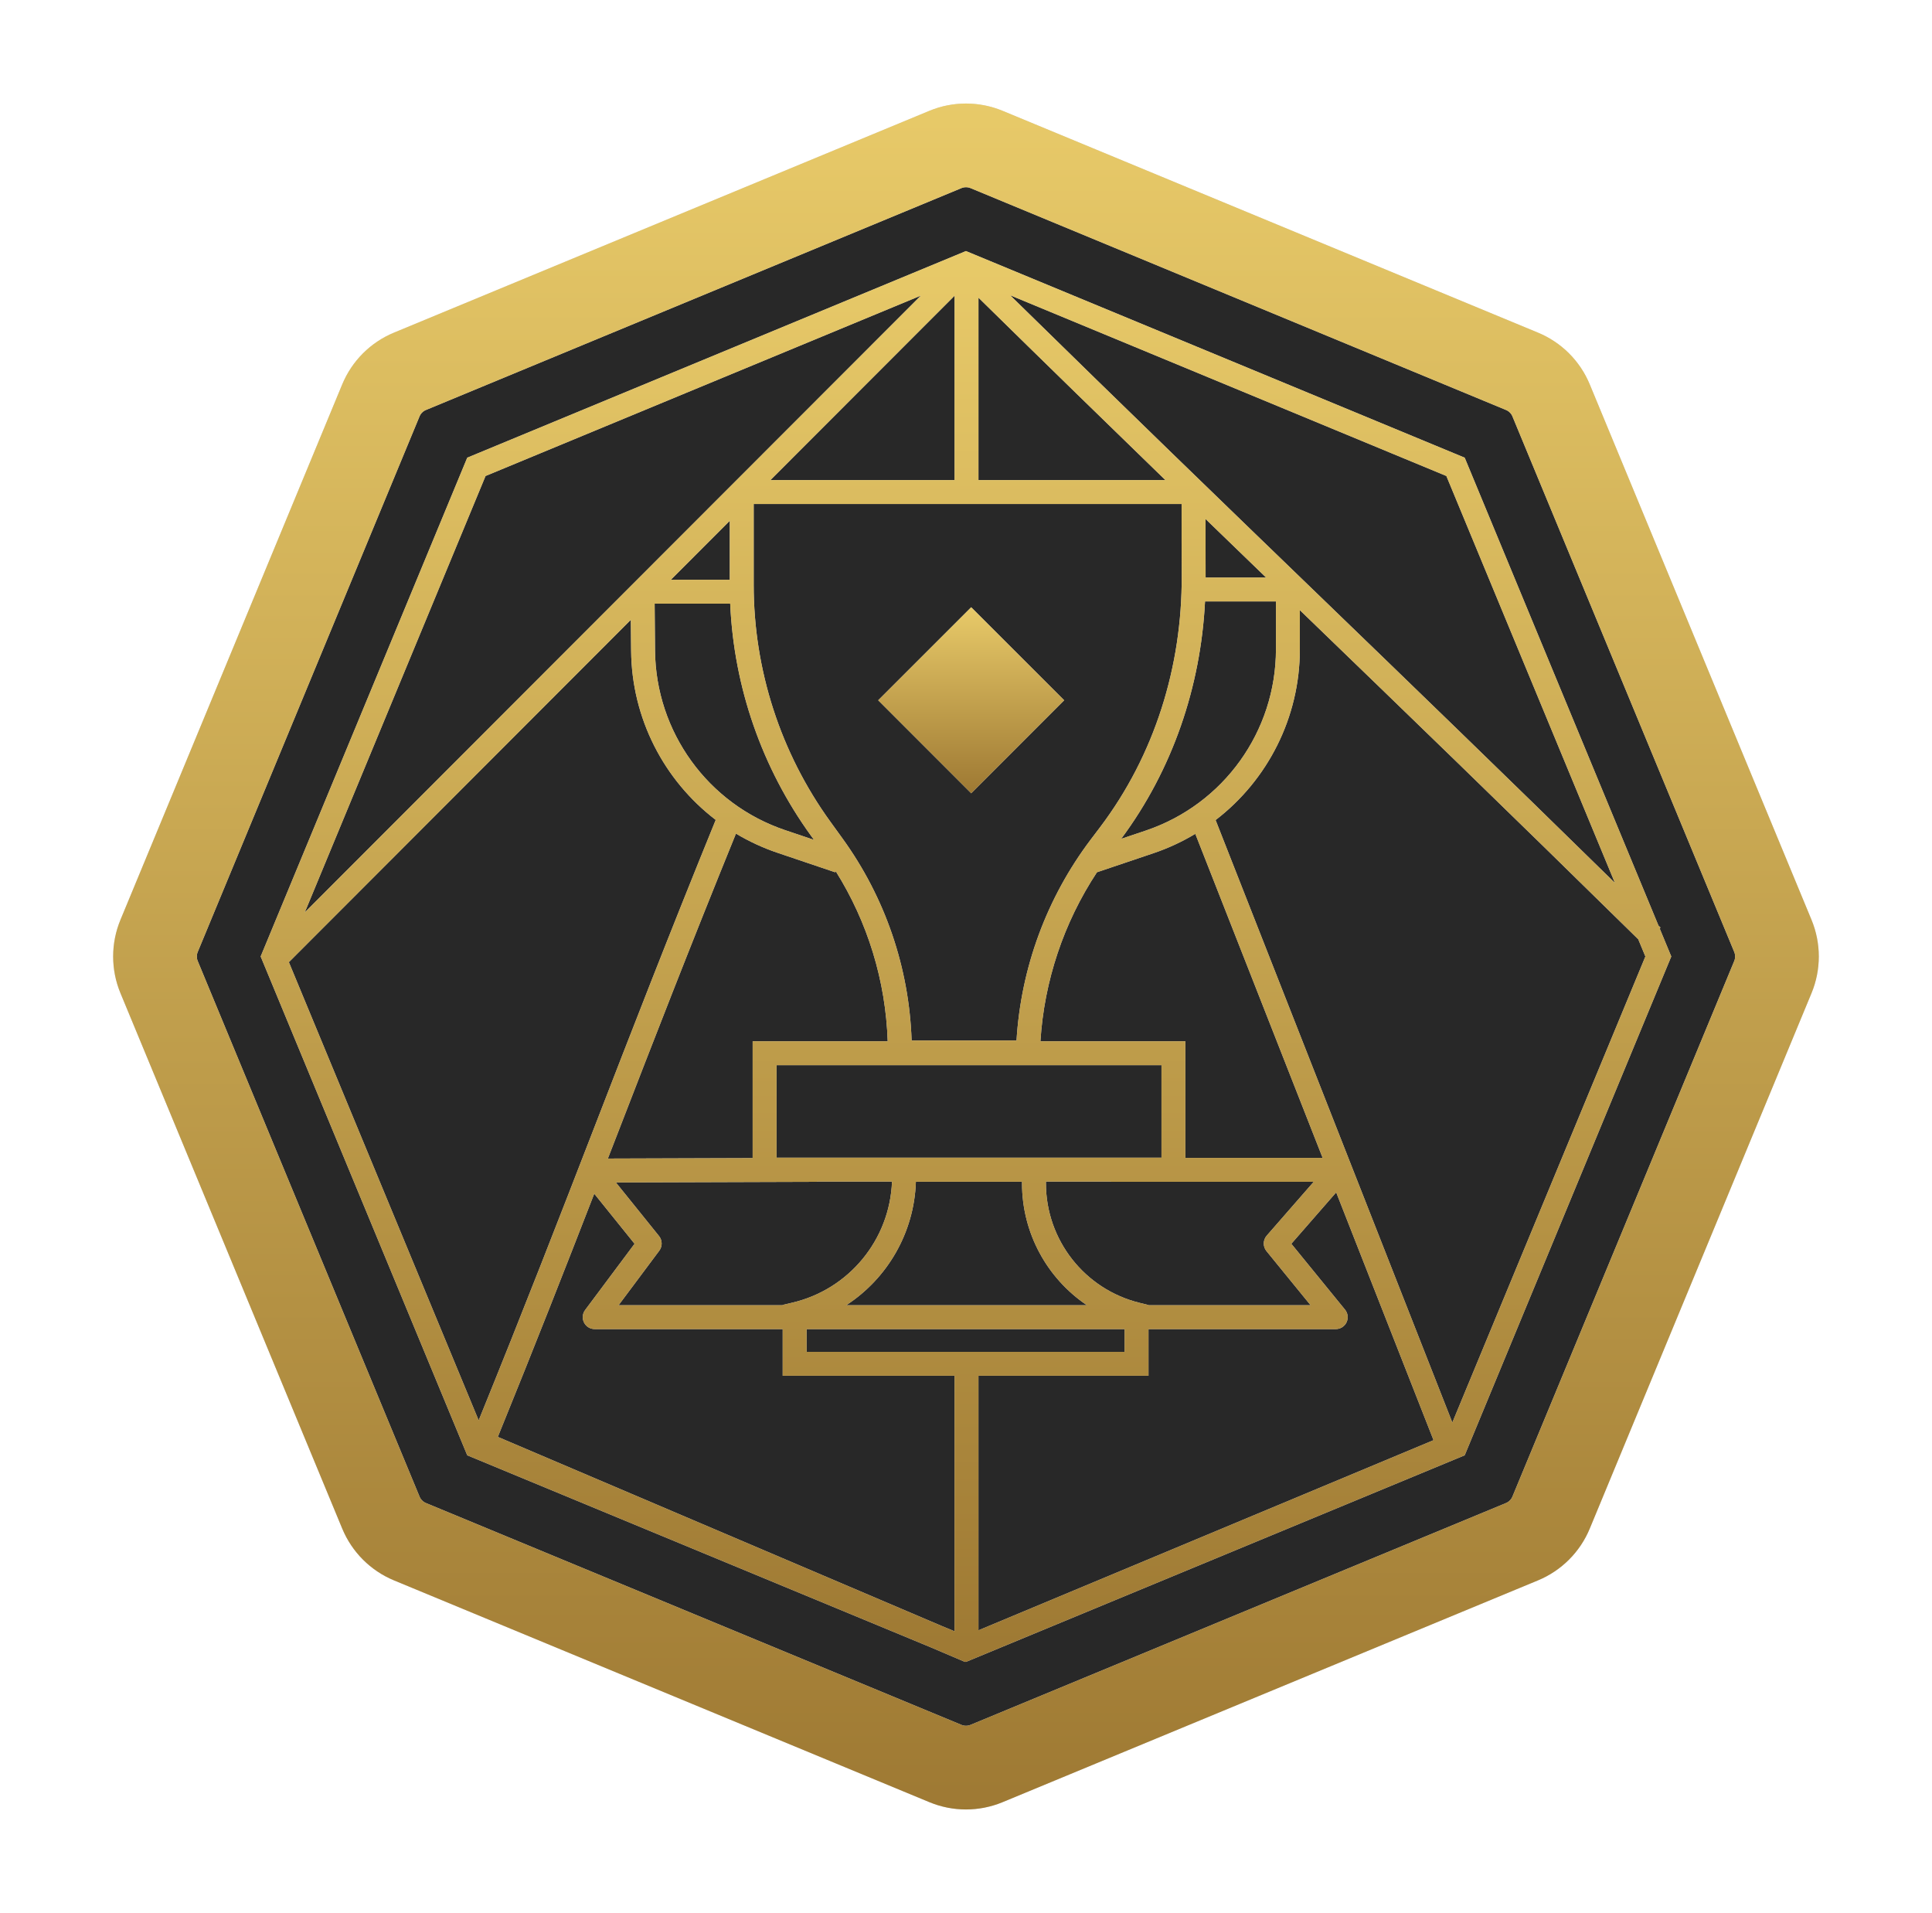 <svg xmlns="http://www.w3.org/2000/svg" fill="none" viewBox="0 0 100 99" height="99" width="100">
<path fill="#282828" d="M48.934 7.735C49.616 7.453 50.382 7.453 51.065 7.735L78.777 19.215C79.46 19.497 80.003 20.039 80.285 20.721L91.764 48.434C92.046 49.117 92.046 49.883 91.764 50.565L80.285 78.278C80.003 78.96 79.46 79.503 78.777 79.786L51.065 91.264C50.382 91.547 49.616 91.547 48.934 91.264L21.221 79.786C20.538 79.503 19.997 78.96 19.714 78.278L8.234 50.565C7.952 49.883 7.952 49.117 8.234 48.434L19.714 20.721C19.997 20.039 20.538 19.497 21.221 19.215L48.934 7.735Z"></path>
<path stroke-width="4.331" stroke="#D9D9D9" d="M48.934 7.735C49.616 7.453 50.382 7.453 51.065 7.735L78.777 19.215C79.46 19.497 80.003 20.039 80.285 20.721L91.764 48.434C92.046 49.117 92.046 49.883 91.764 50.565L80.285 78.278C80.003 78.96 79.46 79.503 78.777 79.786L51.065 91.264C50.382 91.547 49.616 91.547 48.934 91.264L21.221 79.786C20.538 79.503 19.997 78.96 19.714 78.278L8.234 50.565C7.952 49.883 7.952 49.117 8.234 48.434L19.714 20.721C19.997 20.039 20.538 19.497 21.221 19.215L48.934 7.735Z"></path>
<path stroke-width="4.331" stroke="url(#paint0_linear_90_27456)" d="M48.934 7.735C49.616 7.453 50.382 7.453 51.065 7.735L78.777 19.215C79.46 19.497 80.003 20.039 80.285 20.721L91.764 48.434C92.046 49.117 92.046 49.883 91.764 50.565L80.285 78.278C80.003 78.96 79.46 79.503 78.777 79.786L51.065 91.264C50.382 91.547 49.616 91.547 48.934 91.264L21.221 79.786C20.538 79.503 19.997 78.96 19.714 78.278L8.234 50.565C7.952 49.883 7.952 49.117 8.234 48.434L19.714 20.721C19.997 20.039 20.538 19.497 21.221 19.215L48.934 7.735Z"></path>
<path fill="#D9D9D9" d="M75.812 23.686L85.843 47.902C85.878 47.936 85.913 47.971 85.948 48.005L85.904 48.049L86.505 49.499L75.812 75.314L49.998 86.006L49.97 85.994L49.945 86.005L49.705 85.903L48.191 85.257L24.185 75.314L13.492 49.499L24.185 23.686L49.949 13.013L49.961 13.002L49.965 13.006L49.998 12.993L75.812 23.686ZM30.758 61.775C29.265 65.618 27.695 69.621 25.767 74.361L48.721 84.137L49.408 84.421V71.198H40.512V68.783H30.782C30.548 68.783 30.334 68.652 30.229 68.443C30.124 68.234 30.146 67.983 30.286 67.795L32.846 64.367L30.758 61.775ZM66.839 64.367L69.617 67.775C69.768 67.96 69.8 68.215 69.697 68.431C69.595 68.646 69.376 68.783 69.138 68.783H59.446V71.198H50.645V84.37L74.2 74.531L69.161 61.707L66.839 64.367ZM67.28 33.602C67.28 37.133 65.614 40.371 62.919 42.439L75.173 73.618L85.165 49.499L84.796 48.609C77.971 41.9 72.642 36.752 67.311 31.605C67.301 31.595 67.29 31.585 67.28 31.575V33.602ZM14.952 49.793L24.776 73.508C27.147 67.674 28.977 62.953 30.807 58.228C32.688 53.369 34.572 48.506 37.046 42.431C34.365 40.383 32.697 37.178 32.667 33.674L32.652 32.075L14.952 49.793ZM41.75 69.959H58.209V68.783H41.75V69.959ZM42.285 61.16L31.877 61.193L34.11 63.965C34.287 64.185 34.294 64.498 34.125 64.724L32.018 67.546H40.512V67.531L40.991 67.419C43.943 66.734 46.056 64.157 46.17 61.15H42.285V61.16ZM47.406 61.158C47.319 63.798 45.932 66.16 43.802 67.546H56.258C54.205 66.163 52.9 63.824 52.899 61.237V61.158H47.406ZM54.137 61.237C54.137 64.166 56.134 66.717 58.977 67.421L59.446 67.538V67.546H67.835L65.551 64.744C65.361 64.511 65.367 64.174 65.564 63.947L67.997 61.16H57.501V61.15H54.137V61.237ZM38.093 43.14C35.672 49.091 33.817 53.881 31.961 58.674C31.795 59.102 31.629 59.529 31.463 59.957L38.957 59.933V53.889H45.947C45.845 50.764 44.914 47.727 43.256 45.085L43.236 45.144L40.243 44.133C39.482 43.876 38.763 43.54 38.093 43.14ZM61.869 43.152C61.194 43.556 60.471 43.896 59.704 44.154L56.778 45.141C55.059 47.749 54.048 50.764 53.852 53.889H61.355V59.922H68.46L61.869 43.152ZM40.194 59.912H60.118V55.126H40.194V59.912ZM39.011 30.266C39.011 34.671 40.403 38.965 42.986 42.532L43.605 43.388C45.818 46.444 47.061 50.088 47.185 53.849H52.615C52.844 50.084 54.177 46.464 56.457 43.447L56.941 42.808C59.759 39.081 61.189 34.495 61.165 29.806C61.159 28.661 61.159 27.46 61.159 26.082H39.011V30.266ZM25.132 24.633L15.774 47.219L47.666 15.297L25.132 24.633ZM52.283 15.279C58.357 21.235 63.262 25.976 68.17 30.715C72.949 35.33 77.729 39.949 83.588 45.692L74.864 24.633L52.283 15.279ZM33.904 33.663C33.94 37.88 36.643 41.613 40.639 42.961L42.134 43.465L41.983 43.258C39.438 39.743 37.985 35.562 37.795 31.241H33.884L33.904 33.663ZM62.372 31.126C62.148 35.547 60.688 39.838 58.031 43.412L59.309 42.982C63.333 41.623 66.043 37.849 66.043 33.602V31.126H62.372ZM34.725 30.002H37.773V26.95L34.725 30.002ZM62.402 29.799C62.403 29.829 62.402 29.858 62.402 29.888H65.533C64.498 28.888 63.456 27.881 62.398 26.857C62.398 27.917 62.398 28.877 62.402 29.799ZM39.877 24.844C43.516 24.844 46.486 24.844 49.408 24.844V15.304L39.877 24.844ZM50.645 24.844C53.612 24.844 56.62 24.844 60.32 24.844C57.35 21.964 54.199 18.895 50.645 15.405V24.844Z"></path>
<path fill="url(#paint1_linear_90_27456)" d="M75.812 23.686L85.843 47.902C85.878 47.936 85.913 47.971 85.948 48.005L85.904 48.049L86.505 49.499L75.812 75.314L49.998 86.006L49.97 85.994L49.945 86.005L49.705 85.903L48.191 85.257L24.185 75.314L13.492 49.499L24.185 23.686L49.949 13.013L49.961 13.002L49.965 13.006L49.998 12.993L75.812 23.686ZM30.758 61.775C29.265 65.618 27.695 69.621 25.767 74.361L48.721 84.137L49.408 84.421V71.198H40.512V68.783H30.782C30.548 68.783 30.334 68.652 30.229 68.443C30.124 68.234 30.146 67.983 30.286 67.795L32.846 64.367L30.758 61.775ZM66.839 64.367L69.617 67.775C69.768 67.96 69.8 68.215 69.697 68.431C69.595 68.646 69.376 68.783 69.138 68.783H59.446V71.198H50.645V84.37L74.2 74.531L69.161 61.707L66.839 64.367ZM67.28 33.602C67.28 37.133 65.614 40.371 62.919 42.439L75.173 73.618L85.165 49.499L84.796 48.609C77.971 41.9 72.642 36.752 67.311 31.605C67.301 31.595 67.29 31.585 67.28 31.575V33.602ZM14.952 49.793L24.776 73.508C27.147 67.674 28.977 62.953 30.807 58.228C32.688 53.369 34.572 48.506 37.046 42.431C34.365 40.383 32.697 37.178 32.667 33.674L32.652 32.075L14.952 49.793ZM41.75 69.959H58.209V68.783H41.75V69.959ZM42.285 61.16L31.877 61.193L34.11 63.965C34.287 64.185 34.294 64.498 34.125 64.724L32.018 67.546H40.512V67.531L40.991 67.419C43.943 66.734 46.056 64.157 46.17 61.15H42.285V61.16ZM47.406 61.158C47.319 63.798 45.932 66.16 43.802 67.546H56.258C54.205 66.163 52.9 63.824 52.899 61.237V61.158H47.406ZM54.137 61.237C54.137 64.166 56.134 66.717 58.977 67.421L59.446 67.538V67.546H67.835L65.551 64.744C65.361 64.511 65.367 64.174 65.564 63.947L67.997 61.16H57.501V61.15H54.137V61.237ZM38.093 43.14C35.672 49.091 33.817 53.881 31.961 58.674C31.795 59.102 31.629 59.529 31.463 59.957L38.957 59.933V53.889H45.947C45.845 50.764 44.914 47.727 43.256 45.085L43.236 45.144L40.243 44.133C39.482 43.876 38.763 43.54 38.093 43.14ZM61.869 43.152C61.194 43.556 60.471 43.896 59.704 44.154L56.778 45.141C55.059 47.749 54.048 50.764 53.852 53.889H61.355V59.922H68.46L61.869 43.152ZM40.194 59.912H60.118V55.126H40.194V59.912ZM39.011 30.266C39.011 34.671 40.403 38.965 42.986 42.532L43.605 43.388C45.818 46.444 47.061 50.088 47.185 53.849H52.615C52.844 50.084 54.177 46.464 56.457 43.447L56.941 42.808C59.759 39.081 61.189 34.495 61.165 29.806C61.159 28.661 61.159 27.46 61.159 26.082H39.011V30.266ZM25.132 24.633L15.774 47.219L47.666 15.297L25.132 24.633ZM52.283 15.279C58.357 21.235 63.262 25.976 68.17 30.715C72.949 35.33 77.729 39.949 83.588 45.692L74.864 24.633L52.283 15.279ZM33.904 33.663C33.94 37.88 36.643 41.613 40.639 42.961L42.134 43.465L41.983 43.258C39.438 39.743 37.985 35.562 37.795 31.241H33.884L33.904 33.663ZM62.372 31.126C62.148 35.547 60.688 39.838 58.031 43.412L59.309 42.982C63.333 41.623 66.043 37.849 66.043 33.602V31.126H62.372ZM34.725 30.002H37.773V26.95L34.725 30.002ZM62.402 29.799C62.403 29.829 62.402 29.858 62.402 29.888H65.533C64.498 28.888 63.456 27.881 62.398 26.857C62.398 27.917 62.398 28.877 62.402 29.799ZM39.877 24.844C43.516 24.844 46.486 24.844 49.408 24.844V15.304L39.877 24.844ZM50.645 24.844C53.612 24.844 56.62 24.844 60.32 24.844C57.35 21.964 54.199 18.895 50.645 15.405V24.844Z"></path>
<path fill="#D9D9D9" d="M50.268 31.427L45.455 36.24L50.268 41.053L55.081 36.24L50.268 31.427Z"></path>
<path fill="url(#paint2_linear_90_27456)" d="M50.268 31.427L45.455 36.24L50.268 41.053L55.081 36.24L50.268 31.427Z"></path>
<defs>
<linearGradient gradientUnits="userSpaceOnUse" y2="94.05" x2="49.999" y1="4.95" x1="49.999" id="paint0_linear_90_27456">
<stop stop-color="#E8CA69"></stop>
<stop stop-color="#9E7933" offset="1"></stop>
</linearGradient>
<linearGradient gradientUnits="userSpaceOnUse" y2="86.006" x2="49.998" y1="12.993" x1="49.998" id="paint1_linear_90_27456">
<stop stop-color="#E8CA69"></stop>
<stop stop-color="#9E7933" offset="1"></stop>
</linearGradient>
<linearGradient gradientUnits="userSpaceOnUse" y2="41.053" x2="50.268" y1="31.427" x1="50.268" id="paint2_linear_90_27456">
<stop stop-color="#E8CA69"></stop>
<stop stop-color="#9E7933" offset="1"></stop>
</linearGradient>
</defs>
</svg>
